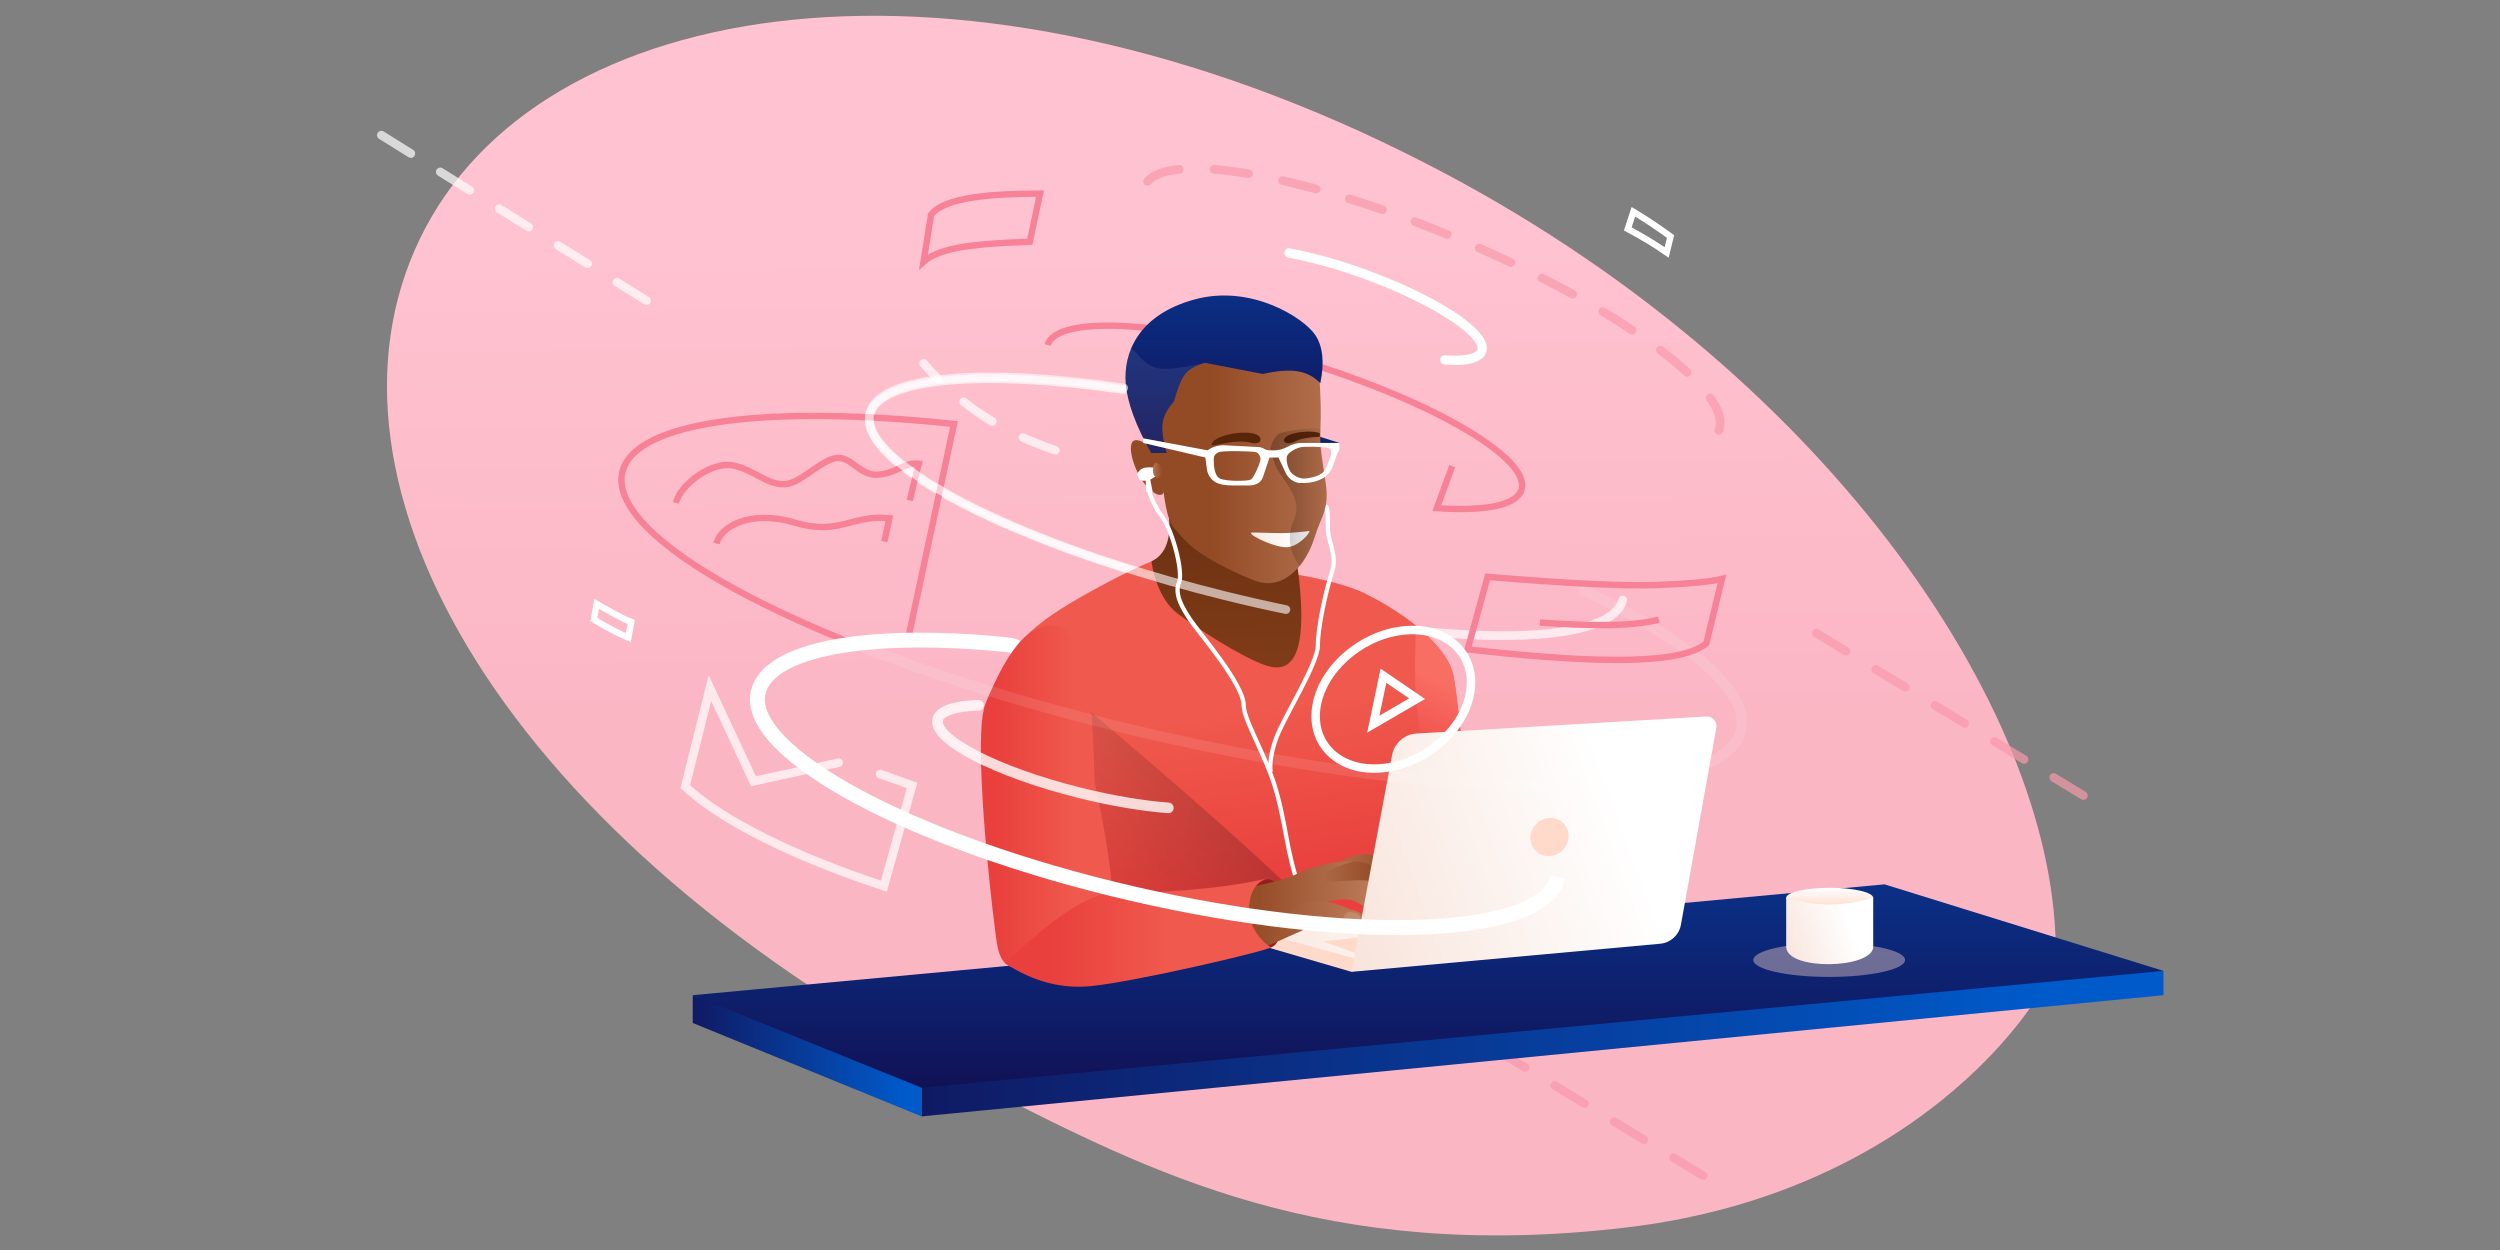 <svg width="1440" height="720" version="1.1" xmlns="http://www.w3.org/2000/svg" xmlns:xlink="http://www.w3.org/1999/xlink"><rect width="100%" height="100%" fill="#808080" stroke="none"/><title>Improve online education - Header Copy@1x</title><defs><linearGradient x1="21.74%" y1="33.55%" x2="47.92%" y2="60.92%" id="a"><stop stop-color="#FFC2D0" offset="0%"/><stop stop-color="#FBB6C4" offset="100%"/></linearGradient><linearGradient x1="90.51%" y1="50%" x2="-21.33%" y2="50%" id="b"><stop stop-color="#005ACA" offset="0%"/><stop stop-color="#130B4B" offset="100%"/></linearGradient><linearGradient x1="90.51%" y1="50%" x2="-21.33%" y2="50%" id="c"><stop stop-color="#005ACA" offset="0%"/><stop stop-color="#130B4B" offset="100%"/></linearGradient><linearGradient x1="60.98%" y1="-135.3%" x2="60.98%" y2="120.91%" id="d"><stop stop-color="#005ACA" offset="0%"/><stop stop-color="#130B4B" offset="100%"/></linearGradient><linearGradient x1="72.59%" y1="81.54%" x2="64.57%" y2="37.22%" id="e"><stop stop-color="#E9403D" offset="0%"/><stop stop-color="#F0594D" offset="100%"/></linearGradient><linearGradient x1="43.68%" y1="57.7%" x2="48.59%" y2="17.2%" id="f"><stop stop-color="#E9403D" offset="0%"/><stop stop-color="#F96E63" offset="100%"/></linearGradient><linearGradient x1="173.94%" y1="25.16%" x2="0%" y2="93.84%" id="g"><stop stop-color="#000" offset="0%"/><stop stop-color="#000" stop-opacity="0" offset="100%"/></linearGradient><linearGradient x1="17.29%" y1="43.25%" x2="72.59%" y2="43.25%" id="h"><stop stop-color="#E9403D" offset="0%"/><stop stop-color="#F0594D" offset="100%"/></linearGradient><linearGradient x1="80.93%" y1="100%" x2="78.22%" y2="-39.34%" id="i"><stop stop-color="#813C18" offset="0%"/><stop stop-color="#6F3313" offset="52.35%"/><stop stop-color="#54250D" offset="100%"/></linearGradient><linearGradient x1="35.2%" y1="55.36%" x2="115.35%" y2="55.36%" id="j"><stop stop-color="#934B26" offset="0%"/><stop stop-color="#BB7957" offset="100%"/></linearGradient><linearGradient x1="75.59%" y1="49%" x2="-8.55%" y2="52.35%" id="k"><stop stop-color="#FFF" offset="0%"/><stop stop-color="#F8E4DB" offset="100%"/><stop stop-color="#F8E2D9" offset="100%"/></linearGradient><linearGradient x1="-98.11%" y1="50%" x2="107.23%" y2="50%" id="l"><stop stop-color="#000" offset="0%"/><stop stop-color="#000" stop-opacity="0" offset="100%"/></linearGradient><linearGradient x1="60.98%" y1="-135.3%" x2="60.98%" y2="120.91%" id="m"><stop stop-color="#005ACA" offset="0%"/><stop stop-color="#130B4B" offset="100%"/></linearGradient><linearGradient x1="-15.71%" y1="55.36%" x2="86.25%" y2="55.36%" id="n"><stop stop-color="#BB7957" offset="0%"/><stop stop-color="#934B26" offset="100%"/></linearGradient><linearGradient x1="50%" y1="0%" x2="50%" y2="100%" id="o"><stop stop-color="#FFF" offset="0%"/><stop stop-color="#FFDACA" offset="100%"/></linearGradient><linearGradient x1="75.59%" y1="42.2%" x2="-8.55%" y2="68.25%" id="p"><stop stop-color="#FFF" offset="0%"/><stop stop-color="#F8E4DB" offset="100%"/><stop stop-color="#F8E2D9" offset="100%"/></linearGradient><linearGradient x1="75.59%" y1="49.61%" x2="-8.55%" y2="50.92%" id="q"><stop stop-color="#FFF" offset="0%"/><stop stop-color="#F8E4DB" offset="100%"/><stop stop-color="#F8E2D9" offset="100%"/></linearGradient><linearGradient x1="16.58%" y1="55.36%" x2="75.4%" y2="55.36%" id="r"><stop stop-color="#AB6744" offset="0%"/><stop stop-color="#964E29" offset="100%"/></linearGradient><linearGradient x1="16.58%" y1="55.36%" x2="84.83%" y2="55.36%" id="s"><stop stop-color="#964E29" offset="0%"/><stop stop-color="#BB7957" offset="100%"/></linearGradient><linearGradient x1="16.58%" y1="55.36%" x2="92.12%" y2="55.36%" id="t"><stop stop-color="#A45E3B" offset="0%"/><stop stop-color="#BB7957" offset="100%"/></linearGradient><linearGradient x1="75.59%" y1="45.99%" x2="-8.55%" y2="59.38%" id="u"><stop stop-color="#FFF" offset="0%"/><stop stop-color="#F8E4DB" offset="100%"/><stop stop-color="#F8E2D9" offset="100%"/></linearGradient><linearGradient x1="16.58%" y1="55.36%" x2="75.4%" y2="55.36%" id="v"><stop stop-color="#AB6744" offset="0%"/><stop stop-color="#964E29" offset="100%"/></linearGradient><linearGradient x1="17.29%" y1="43.25%" x2="61.25%" y2="43.25%" id="w"><stop stop-color="#E9403D" offset="0%"/><stop stop-color="#F0594D" offset="100%"/></linearGradient><linearGradient x1="75.59%" y1="43.57%" x2="-8.55%" y2="65.05%" id="x"><stop stop-color="#FFF" offset="0%"/><stop stop-color="#F8E4DB" offset="100%"/><stop stop-color="#F8E2D9" offset="100%"/></linearGradient></defs><g stroke="none" stroke-width="1" fill="none" fill-rule="evenodd"><g><path d="M575.646,797.028 C583.011,797.028 590.343,796.953 597.637,796.804 C701.808,794.674 816.033,794.169 960.052,694.166 C1104.071,594.162 1112.837,455.681 1105.226,440.76 C1043.273,319.305 837.338,207.223 583.332,207.223 C280.843,207.223 78.855,353.749 78.855,510.395 C78.855,667.041 273.157,797.028 575.646,797.028 Z" fill="url(#a)" transform="translate(110, -137) translate(593, 502.126) rotate(28) translate(-593, -502.126)"/><path stroke="#F999AB" stroke-width="5" opacity=".7" stroke-linecap="round" stroke-dasharray="20,20" d="M717.22 720.72L871.67 814.62" transform="translate(110, -137)"/><path stroke="#F999AB" stroke-width="5" opacity=".7" stroke-linecap="round" stroke-dasharray="20,20" d="M936.22 501.72L1090.67 595.62" transform="translate(110, -137)"/><path d="M537.021,361.4 C456.422,349.686 396.463,354.333 391.081,375.676 C383.954,403.941 475.243,450.784 594.981,480.303 C714.719,509.822 817.564,510.839 824.691,482.574" stroke="#FFF" stroke-width="5" opacity=".7" stroke-linecap="round" transform="translate(110, -137)"/><path d="M670.09,297 C679.288,297 688.241,297.377 696.636,298.092 L698.564,298.262 L700.471,298.445 C700.787,298.477 701.102,298.509 701.416,298.541 L703.291,298.741 C711.365,299.634 718.799,300.854 725.284,302.361 L726.51,302.652 L727.461,302.886 L728.395,303.124 L729.313,303.365 L730.213,303.61 L731.097,303.859 L731.962,304.111 L732.811,304.366 L733.642,304.625 L734.455,304.888 L735.25,305.155 L736.028,305.425 L736.787,305.698 L737.528,305.976 C737.65,306.022 737.772,306.069 737.892,306.116 L738.606,306.399 L739.301,306.686 C739.986,306.974 740.644,307.269 741.273,307.568 L741.893,307.87 C741.995,307.921 742.096,307.972 742.196,308.023 L742.786,308.33 C743.561,308.743 744.285,309.165 744.955,309.598 L745.447,309.925 C749.068,312.391 751,315.186 751,318.34 C751,322.505 747.658,326.012 741.543,328.974 L740.901,329.279 C740.792,329.329 740.683,329.38 740.572,329.43 L739.9,329.728 C739.673,329.827 739.443,329.926 739.209,330.023 L738.498,330.315 L737.769,330.602 C737.645,330.65 737.521,330.697 737.397,330.744 L736.638,331.026 C736.51,331.073 736.382,331.119 736.252,331.166 L735.466,331.442 C735.333,331.488 735.2,331.533 735.066,331.579 L734.251,331.85 L733.419,332.117 C733.279,332.161 733.138,332.205 732.996,332.249 L732.136,332.511 L731.258,332.77 C731.11,332.812 730.961,332.855 730.812,332.897 C729.39,333.302 727.91,332.473 727.507,331.045 C727.104,329.618 727.93,328.133 729.352,327.728 L729.803,327.599 L730.687,327.337 L731.546,327.073 L732.381,326.806 L733.192,326.537 C733.459,326.447 733.721,326.356 733.979,326.265 L734.741,325.992 L735.478,325.717 L736.191,325.44 C736.307,325.394 736.423,325.347 736.538,325.301 L737.213,325.022 C737.323,324.976 737.433,324.929 737.541,324.883 L738.179,324.603 C738.491,324.462 738.794,324.322 739.088,324.182 L739.662,323.901 L740.211,323.619 C740.389,323.526 740.564,323.432 740.734,323.338 L741.231,323.058 C741.312,323.011 741.392,322.965 741.47,322.918 L741.929,322.638 C744.379,321.104 745.647,319.614 745.647,318.34 C745.647,317.531 745.156,316.653 744.201,315.739 L743.929,315.489 C743.74,315.322 743.536,315.154 743.317,314.985 L742.977,314.731 C742.625,314.476 742.24,314.22 741.822,313.963 L741.393,313.705 L740.941,313.447 C740.787,313.361 740.63,313.275 740.468,313.189 L739.974,312.931 L739.457,312.672 L738.919,312.414 C738.828,312.371 738.736,312.328 738.643,312.285 L738.073,312.028 L737.482,311.771 C737.382,311.728 737.28,311.686 737.179,311.643 L736.556,311.387 L735.913,311.133 C735.695,311.048 735.474,310.964 735.249,310.879 L734.564,310.627 L733.859,310.377 L733.134,310.128 L732.389,309.88 L731.623,309.635 C731.494,309.595 731.364,309.554 731.233,309.513 L730.437,309.271 L729.622,309.032 C729.485,308.992 729.346,308.953 729.207,308.913 L728.363,308.677 L727.499,308.444 L726.615,308.214 L725.713,307.987 L724.791,307.764 C719.287,306.451 713.026,305.353 706.224,304.497 L704.438,304.28 C703.838,304.209 703.235,304.14 702.628,304.073 L700.794,303.878 C699.872,303.783 698.942,303.693 698.004,303.606 L696.117,303.44 L694.211,303.285 C691.656,303.086 689.05,302.918 686.403,302.783 L684.409,302.688 C682.075,302.584 679.711,302.505 677.322,302.453 L675.269,302.414 C673.553,302.387 671.826,302.373 670.09,302.373 C653.72,302.373 638.125,303.584 625.124,305.798 C623.667,306.046 622.285,305.061 622.038,303.598 C621.791,302.136 622.772,300.749 624.229,300.5 C637.538,298.234 653.431,297 670.09,297 Z" fill="#FFF" fill-rule="nonzero" transform="translate(110, -137) translate(686.5, 315) rotate(20) translate(-686.5, -315)"/><path d="M719.333,423.329 L706.008,445.343 C732.618,452.494 751.426,452.692 755.925,444.239 C764.725,427.703 715.436,384.326 645.834,347.353 C576.231,310.381 512.673,293.814 503.873,310.349" stroke="#F78196" stroke-width="3.67" transform="translate(110, -137) translate(630.407, 377.294) rotate(-11) translate(-630.407, -377.294)"/><g fill-rule="nonzero"><path fill="url(#b)" d="M131.781 117.148L131.781 133.669 847.132 63.846 847.132 49.869 511.981 63.846 135.11 107.328z" transform="translate(110, -137) translate(289.021, 646.376)"/><path fill="url(#c)" d="M131.781 117.148L131.781 133.669 -8.68678323e-15 79.858 -8.68678323e-15 63.846 135.11 107.328z" transform="translate(110, -137) translate(289.021, 646.376)"/><path fill="url(#d)" d="M131.781 117.148L6.94942658e-14 63.846 686.432 1.3006015e-14 847.132 49.869z" transform="translate(110, -137) translate(289.021, 646.376)"/></g><g><path d="M17.254,209.546 C22.188,194.77 44.013,181.398 57.235,173.844 C70.456,166.29 97.953,151.705 103.838,151.705 C109.722,151.705 192.476,157.704 220.451,171.287 C248.426,184.869 269.259,203.769 272.27,219.329 C274.278,229.702 277.998,264.835 283.431,324.728 C242.908,357.389 215.784,373.719 202.057,373.719 C188.331,373.719 141.009,373.719 60.09,373.719 L41.39,221.301 C22.01,223.316 13.965,219.397 17.254,209.546 Z" fill="url(#e)" transform="translate(110, -137) translate(454.986, 307.212)"/><path d="M250.576,190.121 C262.537,199.836 270.496,210.162 272.27,219.329 C274.278,229.702 277.998,264.835 283.431,324.728 C264.077,339.788 250.541,349.889 242.824,355.031 C237.075,358.861 256.948,318.168 257.601,295.085 C257.98,281.649 253.398,263.515 250.596,231.089 C249.964,223.775 249.957,210.12 250.576,190.121 Z" fill="url(#f)" transform="translate(110, -137) translate(454.986, 307.212)"/><path d="M202.057,373.719 C188.331,373.719 141.009,373.719 60.09,373.719 L41.39,221.301 C162.228,322.913 215.784,373.719 202.057,373.719 Z" fill="url(#g)" fill-rule="nonzero" opacity=".49" style="mix-blend-mode:soft-light" transform="translate(110, -137) translate(454.986, 307.212)"/><path d="M19.44,387.31 C9.407,385.679 9.259,373.274 7.649,361.082 C6.039,348.89 -5.019,253.652 2.724,234.878 C7.666,222.898 18.887,197.35 32.67,191.718 C46.454,186.086 53.346,194.774 58.927,209.546 C62.317,218.52 64.526,242.147 65.552,280.425 C70.429,302.81 73.584,321.298 75.016,335.891 C76.447,350.484 75.789,360.28 73.04,365.277 C43.995,381.052 26.128,388.397 19.44,387.31 Z" fill="url(#h)" transform="translate(110, -137) translate(454.986, 307.212)"/><path d="M106.118,114.891 C111.126,135.443 108.514,148.185 98.284,153.116 C98.601,155.824 101.434,174.46 113.63,183.464 C132.718,197.556 158.771,212.866 167.985,214.011 C184.144,216.658 188.507,194.409 181.073,147.265 L106.118,114.891 Z" fill="url(#i)" transform="translate(110, -137) translate(454.986, 307.212)"/><path d="M206.54,84.899 C206.54,84.899 200.525,83.01 188.494,79.231 L188.023,83.701 L204.93,87.075 C206.003,85.625 206.54,84.899 206.54,84.899 Z" fill="#0C2676" transform="translate(110, -137) translate(454.986, 307.212)"/><path d="M103.829,98.126 C105.136,117.794 107.521,129.615 110.982,133.589 C116.174,139.55 119.973,144.22 127.615,149.134 C136.352,154.751 147.947,160.52 157.79,164.223 C176.034,171.088 188.244,152.314 192.23,139.3 C196.217,126.285 200.924,123.427 198.57,107.522 C196.217,91.617 195.047,88.318 195.632,74.835 C196.217,61.353 194.641,42.277 194.641,40.857 C194.641,39.91 170.885,34.254 123.373,23.887 L108.007,37.778 L96.693,77.261 L103.829,98.126 Z" fill="url(#j)" transform="translate(110, -137) translate(454.986, 307.212)"/><path d="M195.124,81.377 C188.682,81.598 183.937,82.503 180.887,84.094 C176.312,86.48 172.423,84.227 175.809,81.377 C179.196,78.528 191.456,77.35 195.311,79.427 L195.124,81.377 Z" fill="#592509" transform="translate(110, -137) translate(454.986, 307.212)"/><path d="M155.883,84.86 C161.262,86.119 162.153,82.712 159.98,80.815 C157.806,78.918 151.687,78.629 146.405,79.344 C140.226,80.179 133.406,82.736 132.972,85.573 C132.539,88.411 143.89,82.054 155.883,84.86 Z" fill="#592509" transform="translate(110, -137) translate(454.986, 307.212)"/><path d="M155.55,136.794 C155.55,136.002 167.067,137.16 176.365,136.794 C183.518,136.512 189.304,135.447 189.304,135.755 C189.304,137.163 182.857,144.611 176.365,144.986 C169.872,145.361 155.55,138.727 155.55,136.794 Z" fill="url(#k)" transform="translate(110, -137) translate(454.986, 307.212)"/><path d="M183.925,156.044 C187.844,150.646 190.711,144.261 192.23,139.3 C196.217,126.285 200.924,123.427 198.57,107.522 C196.947,96.553 196.112,85.738 195.882,77.208 C195.832,75.364 172.855,77.762 170.738,80.325 C164.624,87.73 167.184,90.596 169.804,98.126 C172.013,104.471 185.932,116.367 180.565,128.44 C176.196,138.27 177.316,147.471 183.925,156.044 Z" fill="url(#l)" fill-rule="nonzero" opacity=".5" style="mix-blend-mode:overlay" transform="translate(110, -137) translate(454.986, 307.212)"/><path d="M103.1,91.083 C93.388,83.12 87.918,81.285 86.691,85.579 C84.85,92.02 91.847,109.928 100.956,114.295 C107.028,117.206 107.743,109.468 103.1,91.083 Z" fill="#934B26" transform="translate(110, -137) translate(454.986, 307.212)"/><path d="M98.125,90.72 L107.059,90.72 C104.889,83.342 104.092,77.602 104.666,73.499 C105.239,69.396 107.42,65.249 111.207,61.057 C113.383,53.168 115.548,47.882 117.699,45.198 C119.851,42.514 123.642,40.373 129.07,38.776 L162.468,45.198 C170.646,43.338 177.308,42.825 182.454,43.657 C187.6,44.49 191.954,46.785 195.515,50.544 C197.972,38.543 197,29.271 192.598,22.726 C185.996,12.909 155.572,-6.807 122.648,2.376 C89.723,11.56 82.104,34.021 83.421,50.544 C84.299,61.559 89.2,74.951 98.125,90.72 Z" fill="url(#m)" fill-rule="nonzero" transform="translate(110, -137) translate(454.986, 307.212)"/><path d="M98.125,90.72 L107.059,90.72 C104.889,83.342 104.092,77.602 104.666,73.499 C105.239,69.396 107.42,65.249 111.207,61.057 C113.383,53.168 115.548,47.882 117.699,45.198 C119.851,42.514 123.642,40.373 129.07,38.776 C114.848,41.985 105.596,42.986 101.316,41.778 C90.409,38.7 87.816,27.024 85.942,32.054 C83.579,38.398 82.965,44.826 83.421,50.544 C84.299,61.559 89.2,74.951 98.125,90.72 Z" fill-opacity=".08" fill="#FFF" fill-rule="nonzero" transform="translate(110, -137) translate(454.986, 307.212)"/><path d="M93.475,82.256 L130.617,89.18 C133.45,87.113 136.908,86.084 140.41,86.268 L159.81,87.286 C160.968,87.346 162.094,87.687 163.091,88.279 C164.085,88.869 165.219,89.18 166.375,89.18 L168.765,89.18 C171.492,89.18 174.173,88.489 176.56,87.171 L176.797,87.04 C179.339,85.636 182.196,84.899 185.1,84.899 L206.54,84.899 L206.54,84.899 L206.54,88.217 L206.54,88.217 C206.54,88.842 206.337,89.45 205.961,89.95 C205.578,90.46 205.276,91.027 205.066,91.63 L202.738,98.324 C201.629,101.513 199.317,104.142 196.295,105.649 C193.195,107.194 189.778,107.999 186.314,107.999 L183.317,107.999 L183.317,107.999 C179.951,107.473 177.064,105.312 175.611,102.229 C174.212,99.263 172.814,96.297 171.415,93.331 L166.252,93.331 L166.252,93.331 L162.366,104.814 C161.857,106.317 160.783,107.562 159.37,108.284 C157.923,109.025 156.32,109.411 154.694,109.411 L144.528,109.411 C142.381,109.411 140.242,109.174 138.147,108.705 L138.13,108.701 C136.089,108.244 134.233,107.18 132.807,105.649 C131.382,104.12 130.471,102.185 130.2,100.114 L129.312,93.331 L93.475,84.899 L93.475,82.256 Z M137.039,90.266 C134.717,91.322 134.139,92.523 134.139,94.158 L134.138,94.389 C134.138,94.432 134.138,94.478 134.138,94.526 L134.138,94.843 C134.143,97.355 134.346,103.94 137.778,105.461 C141.601,107.156 153.912,107.032 155.59,105.975 C157.267,104.917 160.445,97.445 160.934,95.201 C161.422,92.957 160.042,90.846 158.651,90.266 C157.956,89.975 153.133,89.711 148.194,89.652 L147.322,89.644 C142.674,89.611 138.131,89.769 137.039,90.266 Z M183.991,87.433 C181.69,88.028 176.42,90.382 176.15,93.271 C175.881,96.161 177.146,100.398 178.971,102.276 C180.796,104.153 184.063,105.822 187.557,105.362 C191.05,104.901 196.312,103.607 197.933,100.812 C199.554,98.017 201.785,92.09 201.785,91.026 C201.785,90.932 201.786,90.832 201.787,90.728 L201.788,90.513 C201.779,89.45 201.574,88.049 199.179,87.626 C196.37,87.13 186.292,86.837 183.991,87.433 Z" fill="#FFF" transform="translate(110, -137) translate(454.986, 307.212)"/><path d="M97.114,113.188 C98.705,118.277 101.263,123.21 104.787,127.987 C110.073,135.153 116.799,158.935 114.083,165.498 C111.367,172.061 116.087,180.131 120.964,187.308 C125.84,194.484 151.367,223.972 151.367,235.997 C151.367,243.235 160.479,258.606 167.293,276.696 C171.799,288.659 174.47,303.949 175.811,311.203 C178.057,323.35 180.289,332.368 182.507,338.257" stroke="#FFF" stroke-width="2.45" stroke-linecap="round" stroke-linejoin="round" transform="translate(110, -137) translate(454.986, 307.212)"/><path d="M166.884,274.473 C166.253,269.302 167.306,262.845 170.042,255.102 C174.146,243.486 194.098,212.128 194.098,201.62 C194.098,191.112 198.491,171.006 202.515,158.172 C204.954,150.395 200.616,142.186 200.068,136.988 C199.519,131.789 200.364,121.836 198.641,121.451" stroke="#FFF" stroke-width="2.45" stroke-linejoin="round" transform="translate(110, -137) translate(454.986, 307.212)"/><path d="M101.316,103.764 L97.567,106.081 L98.958,113.188 L95.273,113.188 C95.012,108.66 94.882,106.395 94.882,106.395 C94.882,106.395 94.882,107.144 91.926,106.395 C90.879,106.13 90.101,104.081 90.166,102.953 C90.204,102.289 90.791,101.408 91.926,100.31 C92.681,99.687 93.666,99.286 94.882,99.107 C96.098,98.928 97.837,98.928 100.099,99.107 C99.944,100.008 99.944,100.754 100.099,101.346 C100.253,101.937 100.659,102.743 101.316,103.764 Z" fill="#FFF" transform="translate(110, -137) translate(454.986, 307.212)"/><path d="M101.316,96.27 C104.07,97.907 105.284,99.951 104.96,102.403 C104.472,106.081 99.145,106.143 99.145,101.001 C99.145,97.573 99.868,95.996 101.316,96.27 Z" fill="url(#n)" transform="translate(110, -137) translate(454.986, 307.212)"/></g><g transform="translate(110, -137) translate(899.893, 648.367)"><ellipse fill="#FFDACA" opacity=".4" cx="43.71" cy="41.57" rx="43.71" ry="9.78"/><ellipse fill="url(#o)" cx="44.01" cy="5.81" rx="25.06" ry="5.81"/><path d="M44.012,9.557 C53.24,9.557 61.594,8.205 69.074,5.502 L69.074,33.9 C69.074,46.724 18.95,48.025 18.95,33.9 L18.95,5.502 C26.43,8.205 34.784,9.557 44.012,9.557 Z" fill="url(#p)"/></g><g transform="translate(110, -137) translate(474.426, 644.971)"/><path fill="url(#q)" d="M606.394 674.273L804.77 660.773 676.749 694.926z" transform="translate(110, -137)"/><path fill="#FFDACA" d="M606.394 674.273L612.039 680.289 668.458 696.774 679.145 691.502 622.578 675.9z" transform="translate(110, -137)"/><path fill="#FFDACA" d="M672.401 686.596L651.933 679.237 695.936 674.273z" transform="translate(110, -137)"/><path d="M661.57,633.477 C668.303,629.952 674.214,628.546 679.303,629.257 C684.392,629.968 690.979,632.094 699.063,635.635 C696.932,638.933 695.428,640.582 694.551,640.582 C693.821,640.582 685.938,639.858 671.171,636.572 C669.196,636.132 665.996,635.1 661.57,633.477 Z" fill="url(#r)" transform="translate(110, -137)"/><path d="M616.892,684.044 C626.02,682.697 625.393,679.771 627.312,675.526 C629.23,671.281 631.845,638.743 616.892,643.995 C601.94,649.246 598.189,660.283 600.065,665.17 C601.315,668.428 606.354,674.364 615.183,682.978 C610.238,684.586 610.807,684.941 616.892,684.044 Z" fill="#94201C" transform="translate(110, -137)"/><path d="M610.119,647.933 C622.648,645.535 631.445,643.085 636.509,640.582 C644.105,636.828 661.672,630.999 670.331,634.208 C676.103,636.347 683.738,639.253 693.237,642.924 L680.57,664.174 C675.148,658.052 670.111,654.992 665.459,654.992 C658.482,654.992 651.967,656.497 651.967,659.157 C651.967,661.817 652.02,667.625 648.23,669.305 C645.703,670.425 633.624,675.831 611.994,685.524 L600.065,668.06 C602.828,660.7 604.55,656.343 605.23,654.992 C605.91,653.64 607.539,651.287 610.119,647.933 Z" fill="url(#s)" transform="translate(110, -137)"/><path d="M647.609,665.144 C652.305,665.639 666.327,669.281 670.377,669.281 C674.428,669.281 675.914,666.221 674.224,663.8 C672.535,661.379 668.363,661.43 665.96,660.085 C663.557,658.741 654.172,655.983 651.544,655.983 C648.916,655.983 643.741,655.983 638.843,657.809 C637.262,658.399 629.192,665.504 633.899,667.186 C635.076,667.606 642.914,664.648 647.609,665.144 Z" fill="url(#t)" transform="translate(110, -137)"/><path d="M667.667,662.584 C666.237,662.584 665.402,663.429 664.735,664.367 C663.903,665.536 663.849,667.063 665.341,667.218 C668.029,667.497 672.52,668.936 673.464,665.596 C674.408,662.257 669.097,662.584 667.667,662.584 Z" fill="url(#u)" opacity=".15" transform="translate(110, -137) translate(668.865, 665.17) rotate(17) translate(-668.865, -665.17)"/><path d="M649.338,644.146 C652.248,646.859 676.045,641.642 681.728,645.469 C687.412,649.296 690.897,647.523 690.897,647.523 C690.897,647.523 690.897,645.424 690.897,641.226 C680.692,634.962 673.348,632.379 668.865,633.477 C662.14,635.123 646.427,641.433 649.338,644.146 Z" fill="url(#v)" transform="translate(110, -137)"/><path d="M468.988,691.848 C496.952,665.012 517.535,651.593 530.738,651.593 C550.542,651.593 592.014,649.682 620.091,642.955 C609.647,646.061 609.259,657.948 609.521,662.514 C610.23,674.897 622.332,683.68 622.332,682.557 C618.171,685.179 544.863,702.204 518.917,704.95 C501.619,706.781 484.976,702.414 468.988,691.848 Z" fill="url(#w)" transform="translate(110, -137)"/><path d="M668.458,696.774 L691.854,571.938 C693.147,565.039 698.973,559.908 705.98,559.497 L872.872,549.708 C875.905,549.53 878.508,551.845 878.686,554.878 C878.711,555.311 878.685,555.746 878.609,556.173 L858.231,669.58 C857.16,675.537 852.242,680.045 846.214,680.594 L668.458,696.774 L668.458,696.774 Z" fill="url(#x)" transform="translate(110, -137)"/><path d="M782.528,630.114 C788.605,629.858 793.531,624.729 793.531,618.658 C793.531,612.586 788.605,607.872 782.528,608.128 C776.451,608.384 771.525,613.513 771.525,619.585 C771.525,625.656 776.451,630.37 782.528,630.114 Z" fill="#FFDACA" transform="translate(110, -137)"/><g><path d="M210.446,218.145 L208.381,92.724 C101.549,105.802 28.475,132.299 28.475,162.857 C28.475,190.749 89.349,215.256 181.205,229.266" stroke="#F78196" stroke-width="3.67" transform="translate(110, -137) translate(564.513, 480.786) rotate(-15) translate(-564.513, -480.786) translate(239.513, 209.786) translate(119.46, 160.995) rotate(28) translate(-119.46, -160.995)"/><path d="M144.454,378.454 C194.402,385.643 252.972,389.78 315.602,389.78 C498.518,389.78 646.801,354.491 646.801,310.961 C646.801,288.086 605.854,267.487 540.452,253.088" stroke="#FFF" stroke-width="6" opacity=".1" stroke-linecap="round" transform="translate(110, -137) translate(564.513, 480.786) rotate(-15) translate(-564.513, -480.786) translate(239.513, 209.786) translate(395.628, 321.434) rotate(28) translate(-395.628, -321.434)"/><path d="M190.764,314.384 C189.841,313.964 186.145,314.221 184.565,314.428 C105.02,324.813 52.142,347.601 52.142,373.259 C52.142,408.875 158.007,437.747 288.599,437.747 C419.191,437.747 525.056,408.875 525.056,373.259" stroke="#FFF" stroke-width="8.56" stroke-linejoin="round" transform="translate(110, -137) translate(564.513, 480.786) rotate(-15) translate(-564.513, -480.786) translate(239.513, 209.786) translate(288.599, 375.953) rotate(28) translate(-288.599, -375.953)"/><path d="M108.605,302.391 L63.268,323.823 L26.75,277.156 L25.661,335.664 C50.113,349.817 95.045,360.811 150.011,365.791 L152.806,305.602 L133.417,303.366" stroke="#FFF" stroke-width="5" opacity=".7" stroke-linecap="round" transform="translate(110, -137) translate(564.513, 480.786) rotate(-15) translate(-564.513, -480.786) translate(239.513, 209.786) translate(89.234, 321.473) rotate(28) translate(-89.234, -321.473)"/><path d="M0.514,197.578 L4.378,189.289 C9.611,194.396 16.315,201.335 20.882,204.459 L17.018,212.812 C11.463,208.405 5.96,203.343 0.514,197.578 Z" stroke="#FFF" stroke-width="3.67" transform="translate(110, -137) translate(564.513, 480.786) rotate(-15) translate(-564.513, -480.786) translate(239.513, 209.786)"/><g stroke="#F78196" stroke-width="3.67"><path d="M136.176,49.987 C136.106,45.724 136.183,38.466 136.408,28.216 C127.612,29.291 125.732,36.186 114.96,39.62 C104.188,43.054 96.424,31.046 87.515,36.593 C78.605,42.14 72.072,54.887 63.622,57.105 C53.831,59.674 45.109,53.08 32.619,53.233 C20.13,53.385 5.198,70.636 5.198,81.652" transform="translate(110, -137) translate(564.513, 480.786) rotate(-15) translate(-564.513, -480.786) translate(239.513, 209.786) translate(63.215, 97.193) translate(70.803, 54.934) rotate(28) translate(-70.803, -54.934)"/><path d="M113.882,77.8 C113.832,74.73 113.756,70.124 113.655,63.982 C91.828,66.661 88.303,80.387 61.128,78.703 C33.952,77.02 19.936,90.907 19.936,100.605" transform="translate(110, -137) translate(564.513, 480.786) rotate(-15) translate(-564.513, -480.786) translate(239.513, 209.786) translate(63.215, 97.193) translate(66.909, 82.294) rotate(28) translate(-66.909, -82.294)"/></g><g stroke="#F78196" stroke-width="3.67"><g><path d="M262.112,331.648 L261.054,374.986 C318.896,367.152 380.935,356.321 393.615,338.28 L393.352,300.121 C387.581,303.275 375.702,307.45 357.714,312.648 C339.726,317.845 307.858,324.178 262.112,331.648 Z" transform="translate(110, -137) translate(564.513, 480.786) rotate(-15) translate(-564.513, -480.786) translate(239.513, 209.786) translate(435.362, 205.277) rotate(1) translate(-435.362, -205.277) translate(232.862, 3.777) translate(0.494, 0.365) translate(327.335, 337.553) rotate(28) translate(-327.335, -337.553)"/><path d="M8.894,33.232 L8.421,61.54 C34.293,56.423 62.043,49.348 67.715,37.563 L66.806,10.216 C63.656,14.292 58.058,18.027 50.012,21.422 C41.966,24.817 28.26,28.753 8.894,33.232 Z" transform="translate(110, -137) translate(564.513, 480.786) rotate(-15) translate(-564.513, -480.786) translate(239.513, 209.786) translate(435.362, 205.277) rotate(1) translate(-435.362, -205.277) translate(232.862, 3.777) translate(0.494, 0.365) translate(38.068, 35.878) scale(-1, -1) rotate(25) translate(-38.068, -35.878)"/><path d="M295.739,351.108 C322.235,346.405 346.518,341.099 361.835,332.955" transform="translate(110, -137) translate(564.513, 480.786) rotate(-15) translate(-564.513, -480.786) translate(239.513, 209.786) translate(435.362, 205.277) rotate(1) translate(-435.362, -205.277) translate(232.862, 3.777) translate(0.494, 0.365) translate(328.787, 342.031) rotate(28) translate(-328.787, -342.031)"/></g></g><g stroke="#FFF" stroke-width="4.89"><path d="M32.213,74.344 C56.706,77.811 83.29,64.101 91.591,43.72 C99.891,23.339 86.764,4.006 62.271,0.538 C37.778,-2.93 11.194,10.781 2.894,31.162 C-5.406,51.543 7.721,70.876 32.213,74.344 Z" transform="translate(110, -137) translate(564.513, 480.786) rotate(-15) translate(-564.513, -480.786) translate(239.513, 209.786) translate(386.162, 323.698)"/><path d="M44.111,23.079 L60.876,39.471 L33.497,49.554 L44.111,23.079 Z" transform="translate(110, -137) translate(564.513, 480.786) rotate(-15) translate(-564.513, -480.786) translate(239.513, 209.786) translate(386.162, 323.698) translate(47.267, 36.261) rotate(5) translate(-47.267, -36.261)"/></g></g><path d="M426.957,340.176 C452.972,354.307 475.843,373.656 492.975,402.526" stroke="#FFF" stroke-width="5" opacity=".7" stroke-linecap="round" stroke-dasharray="20,20" transform="translate(110, -137) translate(459.966, 371.351) rotate(-190) translate(-459.966, -371.351)"/><path d="M902.628,316.314 C902.628,292.682 822.166,273.524 722.912,273.524 C623.658,273.524 543.196,292.682 543.196,316.314" stroke="#F999AB" stroke-width="5" opacity=".7" stroke-linecap="round" stroke-dasharray="20,20" transform="translate(110, -137) translate(722.912, 294.919) rotate(23) translate(-722.912, -294.919)"/><path d="M831.68,258.371 C839.242,263.671 845.88,268.894 852.039,274.078 L849.158,283.081 C842.259,277.509 835.062,272.633 827.763,267.998 L831.68,258.371 Z" stroke="#FFF" stroke-width="3.67" transform="translate(110, -137) translate(839.901, 270.726) rotate(-4) translate(-839.901, -270.726)"/><path d="M547.505,589.601 C560.508,585.915 568.337,581.164 568.337,575.979 C568.337,564.259 528.336,554.758 478.993,554.758 C459.656,554.758 441.754,556.217 427.131,558.697" stroke="#FFF" stroke-width="6.11" opacity=".8" stroke-linecap="round" stroke-linejoin="round" transform="translate(110, -137) translate(497.734, 572.18) rotate(-166) translate(-497.734, -572.18)"/><path stroke="#FFF" stroke-width="5" opacity=".7" stroke-linecap="round" stroke-dasharray="20,20" d="M109.67 214.85L268.7 314.1" transform="translate(110, -137)"/><path d="M537.234,360.438 C456.518,348.653 396.471,353.328 391.082,374.802 C385.219,398.163 445.865,434.138 534.178,462.703 C553.371,468.911 573.871,474.768 595.279,480.071 C607.279,483.043 619.109,485.728 630.691,488.125" stroke="#FFF" stroke-width="5" opacity=".6" stroke-linecap="round" transform="translate(110, -137)"/></g></g></svg>